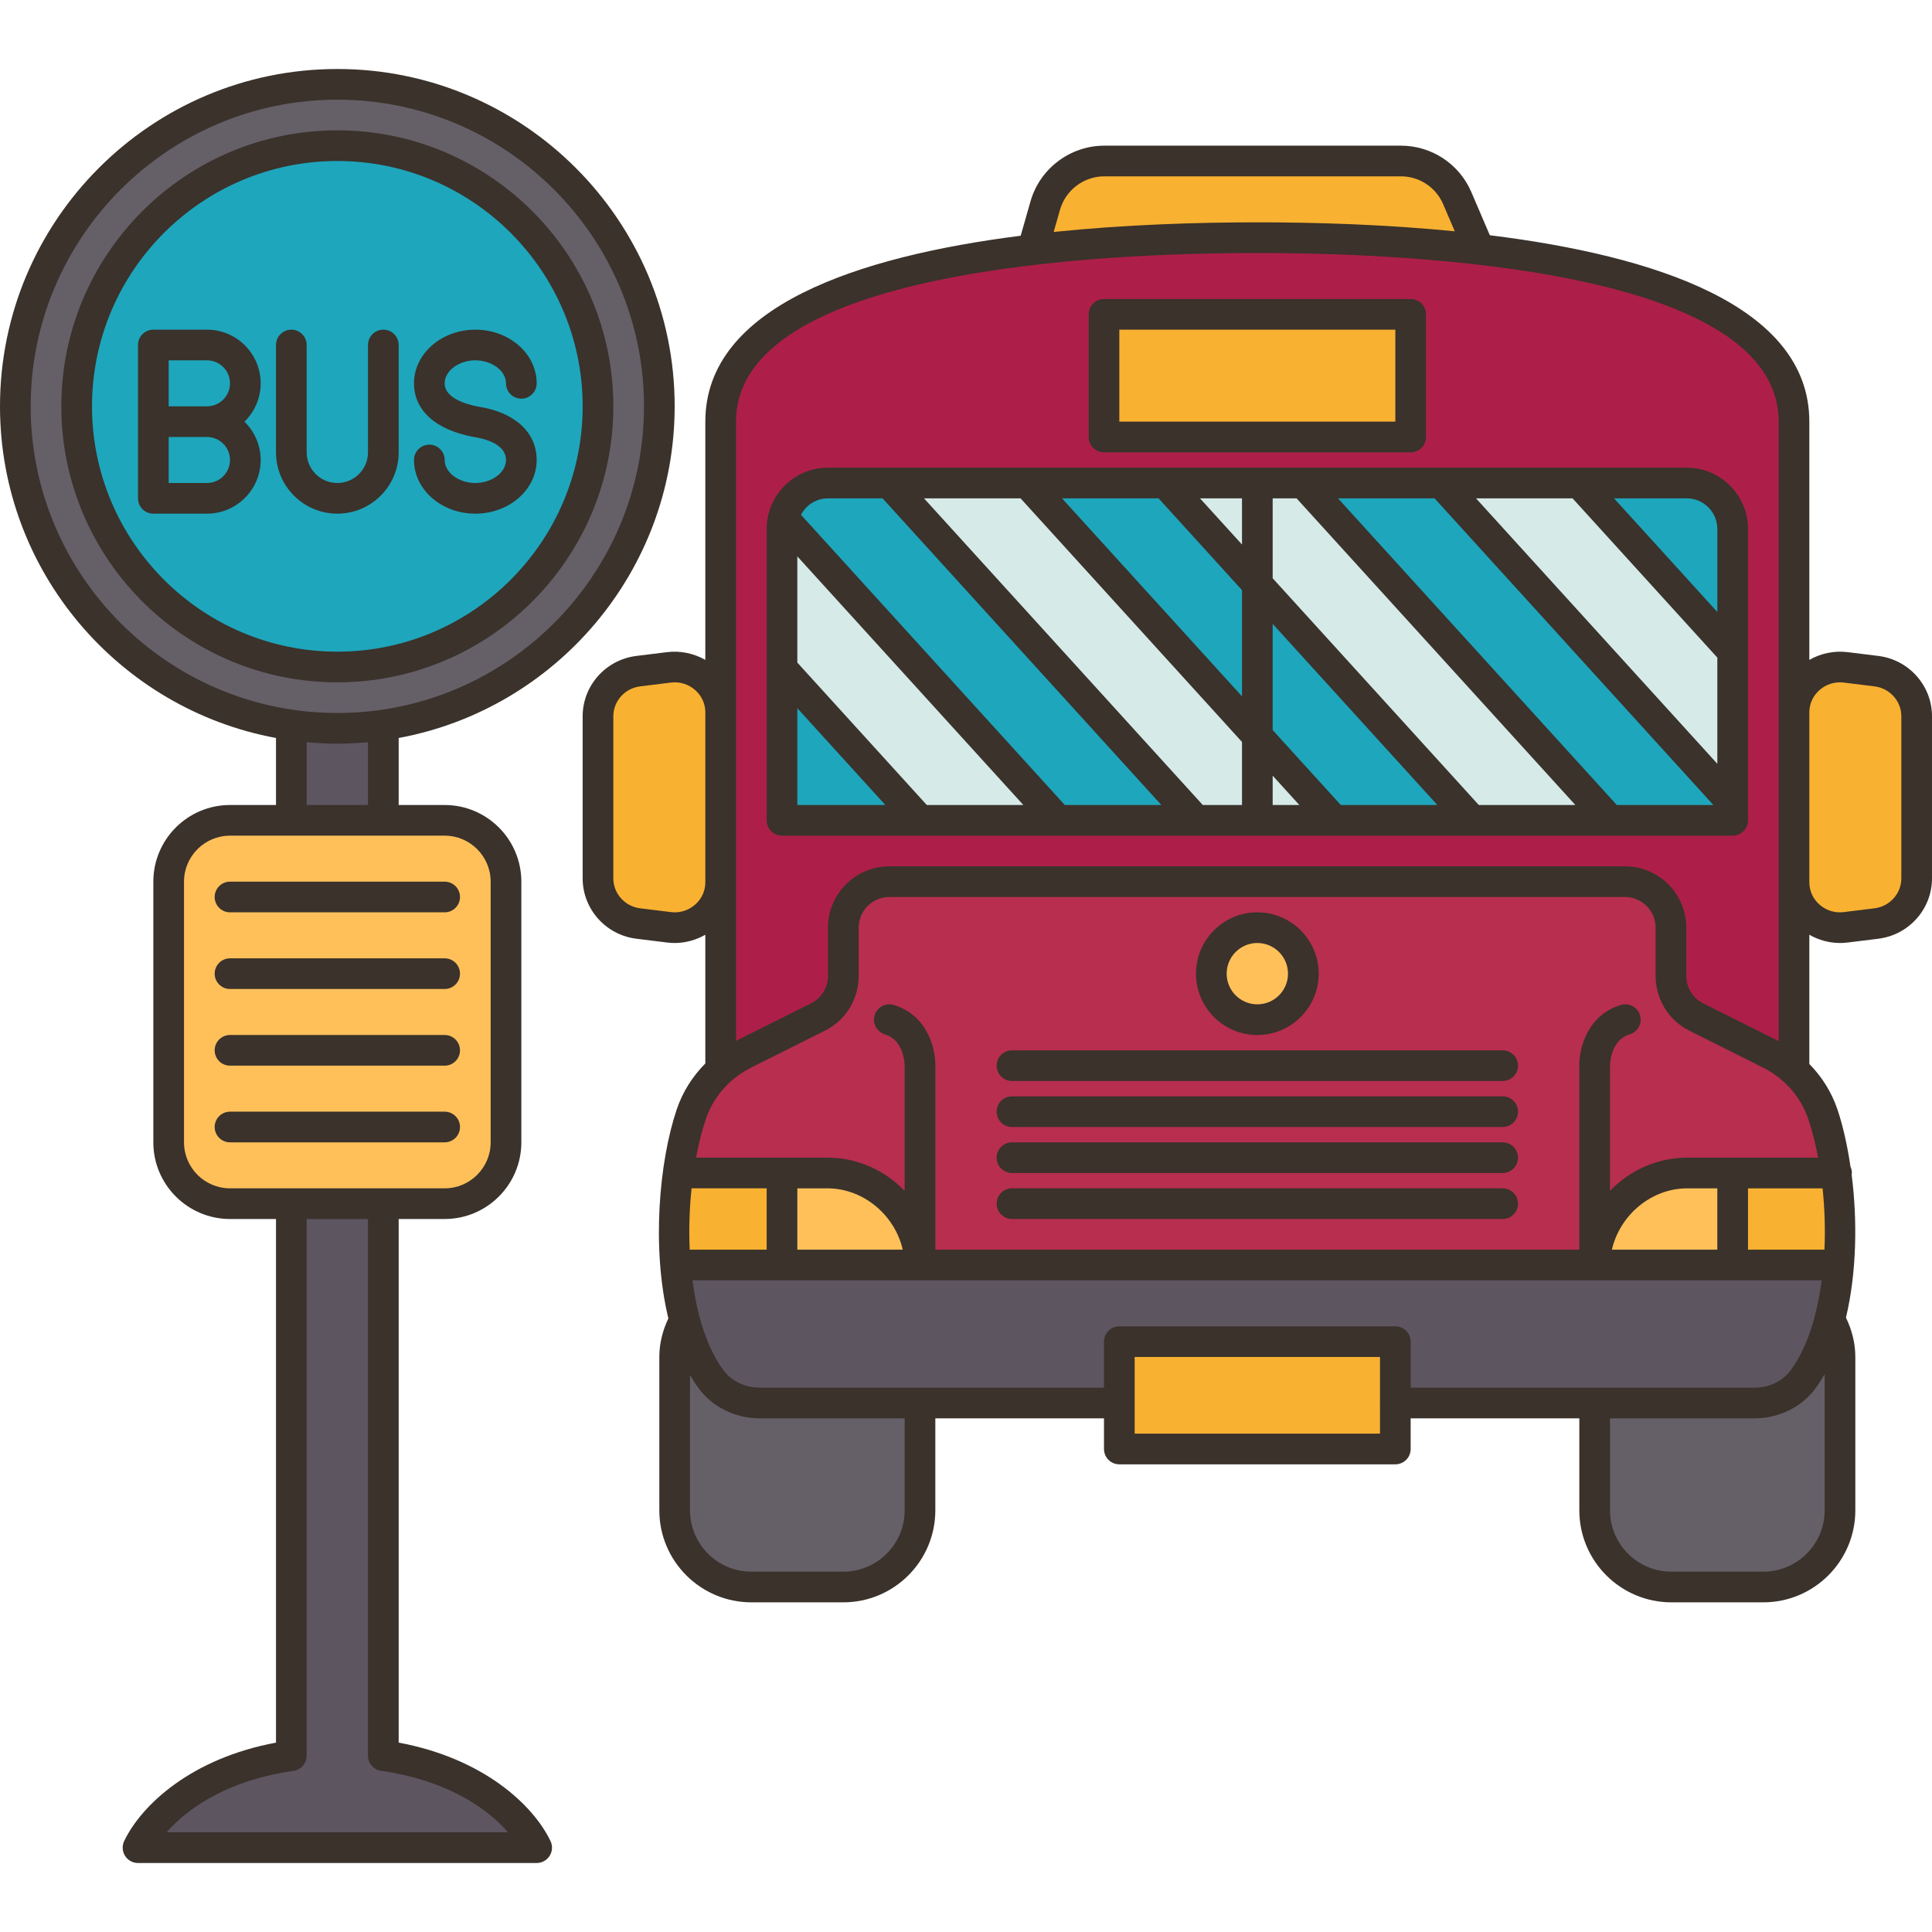 <svg id="Filloutline" enable-background="new 0 0 126 117" height="512" viewBox="0 0 126 117" width="512" xmlns="http://www.w3.org/2000/svg"><g><g><g><path d="m60 87v7c0 2.76-2.24 5-5 5h-6c-2.76 0-5-2.24-5-5v-10c0-.88.25-1.7.65-2.41.38 1.49.95 2.82 1.73 3.87.73.99 1.92 1.54 3.16 1.54z" fill="#655f68"/></g><g><path d="m120 84v10c0 2.76-2.24 5-5 5h-6c-2.76 0-5-2.24-5-5v-7h10.43c1.24 0 2.43-.55 3.16-1.54.78-1.06 1.35-2.41 1.74-3.92.41.73.67 1.56.67 2.46z" fill="#655f68"/></g><g><path d="m73 83h18v7h-18z" fill="#f9b132"/></g><g><path d="m119.91 78c-.1 1.22-.29 2.42-.58 3.54-.39 1.51-.96 2.86-1.74 3.92-.73.99-1.92 1.54-3.16 1.54h-23.43v-4h-18v4h-23.46c-1.24 0-2.43-.55-3.16-1.54-.78-1.05-1.35-2.38-1.73-3.87-.31-1.13-.5-2.34-.6-3.59z" fill="#5d5560"/></g><g><circle cx="82" cy="59" fill="#ffc05a" r="3"/></g><g><path d="m60 78h-9v-6h2.96c3.26 0 5.99 2.74 6.04 6z" fill="#ffc05a"/></g><g><path d="m113 72v6h-9c.05-3.26 2.78-6 6.04-6z" fill="#ffc05a"/></g><g><path d="m51 72v6h-6.94-.01c-.16-2.01-.09-4.09.17-6z" fill="#f9b132"/></g><g><path d="m119.91 78h-6.91v-6h6.74c.26 1.9.33 3.98.17 6z" fill="#f9b132"/></g><g><path d="m113 38v9.9l-19-20.9h9z" fill="#d6eae8"/></g><g><path d="m82 27v6.6l-6-6.6z" fill="#d6eae8"/></g><g><path d="m85 27 20 22h-9l-14-15.4v-6.6z" fill="#d6eae8"/></g><g><path d="m82 43.5 5.086 5.5h-9.086l-20-22h9z" fill="#d6eae8"/></g><g><path d="m51.09 29.3 17.91 19.7h-9l-9-9.9v-9.1c0-.24.03-.47.09-.7z" fill="#d6eae8"/></g><g><path d="m51 39.1 9 9.9h-9z" fill="#1ea6bc"/></g><g><path d="m58 27 20 22h-9l-17.91-19.7c.31-1.32 1.49-2.3 2.91-2.3z" fill="#1ea6bc"/></g><g><path d="m82 33.6v9.9l-15-16.5h9z" fill="#1ea6bc"/></g><g><path d="m82 33.6 14 15.4h-9l-5-5.5z" fill="#1ea6bc"/></g><g><path d="m113 47.9v1.1h-8l-20-22h9z" fill="#1ea6bc"/></g><g><path d="m113 30v8l-10-11h7c1.66 0 3 1.34 3 3z" fill="#1ea6bc"/></g><g><path d="m72 16h20v8h-20z" fill="#f9b132"/></g><g><path d="m96.47 11.76c-5.15-.61-10.14-.74-13.47-.76h-1c-3.35 0-8.92.1-14.65.77l.82-2.87c.49-1.72 2.06-2.9 3.85-2.9h19.34c1.6 0 3.05.95 3.68 2.42z" fill="#f9b132"/></g><g><path d="m47 41.96v11.08c0 1.78-1.58 3.16-3.37 2.94l-2-.25c-1.5-.19-2.63-1.45-2.63-2.94v-10.58c0-1.49 1.13-2.75 2.63-2.94l2-.25c1.79-.22 3.37 1.16 3.37 2.94z" fill="#f9b132"/></g><g><path d="m125 42.21v10.58c0 1.49-1.13 2.75-2.63 2.94l-2 .25c-1.79.22-3.37-1.16-3.37-2.94v-11.08c0-1.78 1.58-3.16 3.37-2.94l2 .25c1.5.19 2.63 1.45 2.63 2.94z" fill="#f9b132"/></g><g><path d="m118.89 68.18c-.38-1.11-1.03-2.09-1.89-2.87-.47-.43-1.01-.8-1.59-1.09l-4.78-2.39c-1.01-.51-1.65-1.55-1.65-2.68v-3.15c0-1.66-1.35-3-3-3h-47.98c-1.66 0-3 1.34-3 3v3.15c0 1.13-.64 2.17-1.66 2.68l-4.78 2.39c-.57.28-1.09.64-1.56 1.06-.87.78-1.54 1.77-1.92 2.9-.37 1.11-.67 2.41-.86 3.82h9.74c3.26 0 5.99 2.74 6.04 6h44c.05-3.26 2.78-6 6.04-6h9.7c-.19-1.41-.48-2.71-.85-3.82zm-35.89-6.36c-.31.12-.65.18-1 .18-1.66 0-3-1.34-3-3s1.34-3 3-3c.35 0 .69.06 1 .18 1.17.4 2 1.51 2 2.82s-.83 2.42-2 2.82z" fill="#b72e4f"/></g><g><path d="m96.47 11.76c-5.15-.61-10.14-.74-13.47-.76h-1c-3.35 0-8.92.1-14.65.77-9.94 1.17-20.35 4.07-20.35 11.23v42.28c.47-.42.99-.78 1.56-1.06l4.78-2.39c1.02-.51 1.66-1.55 1.66-2.68v-3.15c0-1.66 1.34-3 3-3h47.98c1.65 0 3 1.34 3 3v3.15c0 1.13.64 2.17 1.65 2.68l4.78 2.39c.58.29 1.12.66 1.59 1.09v-42.31c0-7.19-10.54-10.09-20.53-11.24zm-24.47 4.24h20v8h-20zm41 33h-62v-19c0-.24.03-.47.09-.7.31-1.32 1.49-2.3 2.91-2.3h56c1.66 0 3 1.34 3 3z" fill="#ad1f48"/></g><g><path d="m33 53v17c0 2.21-1.79 4-4 4h-14c-2.21 0-4-1.79-4-4v-17c0-2.21 1.79-4 4-4h14c2.21 0 4 1.79 4 4z" fill="#ffc05a"/></g><g><path d="m13.5 18c1.38 0 2.5 1.12 2.5 2.5 0 .69-.28 1.32-.73 1.77s-1.08.73-1.77.73h-3.5v-5z" fill="#1ea6bc"/></g><g><path d="m22 5c-9.39 0-17 7.61-17 17s7.61 17 17 17 17-7.61 17-17-7.61-17-17-17z" fill="#1ea6bc"/></g><g><path d="m35 116h-26c1.23-2.55 4.73-5.26 10-6v-36h6v36c5.27.74 8.77 3.45 10 6z" fill="#5d5560"/></g><g><path d="m25 42.78v6.22h-6v-6.22c.98.15 1.98.22 3 .22s2.02-.07 3-.22z" fill="#5d5560"/></g><g><path d="m22 1c-11.6 0-21 9.4-21 21 0 10.58 7.82 19.33 18 20.78.98.15 1.98.22 3 .22s2.02-.07 3-.22c10.18-1.45 18-10.2 18-20.78 0-11.6-9.4-21-21-21zm0 38c-9.39 0-17-7.61-17-17s7.61-17 17-17 17 7.61 17 17-7.61 17-17 17z" fill="#655f68"/></g></g><g fill="#3a322b"><path d="m44 22c0-12.131-9.869-22-22-22s-22 9.869-22 22c0 10.764 7.773 19.742 18 21.629v4.371h-3c-2.757 0-5 2.243-5 5v17c0 2.757 2.243 5 5 5h3v34.15c-5.503 1.02-8.761 4.044-9.901 6.417-.149.31-.128.674.055.965.182.291.502.468.846.468h26c.344 0 .664-.177.847-.468s.204-.655.055-.965c-1.14-2.373-4.398-5.397-9.901-6.417v-34.15h3c2.757 0 5-2.243 5-5v-17c0-2.757-2.243-5-5-5h-3v-4.371c10.226-1.887 17.999-10.865 17.999-21.629zm-10.864 93h-22.272c1.475-1.705 4.201-3.436 8.275-4.01.494-.07.86-.492.86-.99v-35h4v35c0 .499.367.92.86.99 4.076.574 6.802 2.305 8.277 4.01zm-4.136-65c1.654 0 3 1.346 3 3v17c0 1.654-1.346 3-3 3h-14c-1.654 0-3-1.346-3-3v-17c0-1.654 1.346-3 3-3zm-9-2v-4.095c.659.06 1.325.095 2 .095s1.341-.035 2-.095v4.095zm2-6c-11.028 0-20-8.972-20-20s8.972-20 20-20 20 8.972 20 20-8.972 20-20 20z"/><path d="m22 4c-9.925 0-18 8.075-18 18s8.075 18 18 18 18-8.075 18-18-8.075-18-18-18zm0 34c-8.822 0-16-7.178-16-16s7.178-16 16-16 16 7.178 16 16-7.178 16-16 16z"/><path d="m13.5 17h-3.5c-.552 0-1 .448-1 1v10c0 .552.448 1 1 1h3.5c1.93 0 3.5-1.57 3.5-3.5 0-.98-.407-1.864-1.058-2.5.651-.636 1.058-1.52 1.058-2.5 0-1.93-1.57-3.5-3.5-3.5zm0 10h-2.5v-3h2.5c.827 0 1.5.673 1.5 1.5s-.673 1.5-1.5 1.5zm0-5h-2.5v-3h2.5c.827 0 1.5.673 1.5 1.5s-.673 1.5-1.5 1.5z"/><path d="m25 17c-.552 0-1 .448-1 1v7c0 1.103-.897 2-2 2s-2-.897-2-2v-7c0-.552-.448-1-1-1s-1 .448-1 1v7c0 2.206 1.794 4 4 4s4-1.794 4-4v-7c0-.552-.448-1-1-1z"/><path d="m31.187 22.018c-.817-.156-2.187-.56-2.187-1.518 0-.813.916-1.5 2-1.5s2 .687 2 1.5c0 .552.448 1 1 1s1-.448 1-1c0-1.93-1.794-3.5-4-3.5s-4 1.57-4 3.5c0 1.752 1.39 3.021 3.849 3.488.803.124 2.151.484 2.151 1.512 0 .813-.916 1.5-2 1.5s-2-.687-2-1.5c0-.552-.448-1-1-1s-1 .448-1 1c0 1.93 1.794 3.5 4 3.5s4-1.57 4-3.5c0-1.815-1.438-3.119-3.813-3.482z"/><path d="m14 54c0 .552.448 1 1 1h14c.552 0 1-.448 1-1s-.448-1-1-1h-14c-.552 0-1 .448-1 1z"/><path d="m29 58h-14c-.552 0-1 .448-1 1s.448 1 1 1h14c.552 0 1-.448 1-1s-.448-1-1-1z"/><path d="m29 63h-14c-.552 0-1 .448-1 1s.448 1 1 1h14c.552 0 1-.448 1-1s-.448-1-1-1z"/><path d="m29 68h-14c-.552 0-1 .448-1 1s.448 1 1 1h14c.552 0 1-.448 1-1s-.448-1-1-1z"/><path d="m82 63c2.206 0 4-1.794 4-4s-1.794-4-4-4-4 1.794-4 4 1.794 4 4 4zm0-6c1.103 0 2 .897 2 2s-.897 2-2 2-2-.897-2-2 .897-2 2-2z"/><path d="m98 64h-32c-.552 0-1 .448-1 1s.448 1 1 1h32c.552 0 1-.448 1-1s-.448-1-1-1z"/><path d="m98 67h-32c-.552 0-1 .448-1 1s.448 1 1 1h32c.552 0 1-.448 1-1s-.448-1-1-1z"/><path d="m98 70h-32c-.552 0-1 .448-1 1s.448 1 1 1h32c.552 0 1-.448 1-1s-.448-1-1-1z"/><path d="m98 73h-32c-.552 0-1 .448-1 1s.448 1 1 1h32c.552 0 1-.448 1-1s-.448-1-1-1z"/><path d="m51 50h62c.552 0 1-.448 1-1v-19c0-2.206-1.794-4-4-4h-56c-2.206 0-4 1.794-4 4v19c0 .552.448 1 1 1zm59-22c1.103 0 2 .897 2 2v5.413l-6.74-7.413zm-7.442 0 9.442 10.387v6.927l-15.74-17.314zm-9 0 18.182 20h-6.297l-18.183-20zm-10.558 0h1.558l18.182 20h-6.297l-13.443-14.787zm0 8.187 10.74 11.813h-6.297l-4.443-4.887zm0 9.9 1.74 1.913h-1.74zm-2-18.087v3.013l-2.74-3.013zm-5.442 0 5.442 5.987v6.927l-11.74-12.914zm-9 0 14.442 15.887v4.113h-2.558l-18.182-20zm-12.558 0h3.558l18.182 20h-6.297l-17.205-18.925c.335-.636.995-1.075 1.762-1.075zm-2 3.786 14.74 16.214h-6.297l-8.443-9.286zm0 9.901 5.739 6.313h-5.739z"/><path d="m72 25h20c.552 0 1-.448 1-1v-8c0-.552-.448-1-1-1h-20c-.552 0-1 .448-1 1v8c0 .552.448 1 1 1zm1-8h18v6h-18z"/><path d="m122.495 38.278-2-.247c-.872-.106-1.746.077-2.495.506v-15.537c0-7.575-10.117-10.831-20.837-12.158l-1.205-2.812c-.789-1.841-2.593-3.03-4.596-3.03h-19.345c-2.22 0-4.197 1.491-4.808 3.626l-.642 2.248c-10.62 1.349-20.567 4.615-20.567 12.126v15.537c-.75-.428-1.625-.612-2.495-.506l-2 .247c-1.998.246-3.505 1.937-3.505 3.934v10.576c0 1.997 1.507 3.688 3.505 3.934l2 .247c.165.02.331.031.495.031.705 0 1.392-.191 2-.539v8.396c-.838.842-1.482 1.858-1.867 3.001-1.146 3.401-1.65 9.035-.544 13.625-.383.808-.589 1.652-.589 2.517v10c0 3.309 2.691 6 6 6h6c3.309 0 6-2.691 6-6v-6h11v2c0 .552.448 1 1 1h18c.552 0 1-.448 1-1v-2h11v6c0 3.309 2.691 6 6 6h6c3.309 0 6-2.691 6-6v-10c0-.885-.214-1.745-.611-2.566.708-2.977.748-6.384.369-9.339.003-.033.019-.061.019-.095 0-.147-.036-.285-.093-.411-.204-1.392-.494-2.673-.85-3.731-.38-1.128-1.012-2.132-1.834-2.968v-8.429c.607.348 1.295.539 2 .539.165 0 .33-.01.495-.03l2-.247c1.999-.247 3.505-1.938 3.505-3.934v-10.577c0-1.997-1.507-3.688-3.505-3.934zm-53.363-29.102c.367-1.281 1.553-2.176 2.885-2.176h19.345c1.202 0 2.284.714 2.758 1.818l.757 1.767c-4.543-.449-9.075-.585-12.877-.585-3.916 0-8.604.146-13.282.628zm-21.132 13.824c0-9.928 23.777-11 34-11s34 1.072 34 11v40.406c-.05-.026-.096-.057-.146-.082l-4.774-2.389c-.681-.341-1.104-1.027-1.104-1.789v-3.146c0-2.206-1.793-4-3.997-4h-47.979c-2.206 0-4 1.794-4 4v3.146c0 .762-.424 1.448-1.105 1.789l-4.778 2.389c-.04.02-.077.045-.116.065v-40.389zm-2.662 31.495c-.432.382-1.009.565-1.588.489l-2-.247c-.998-.123-1.75-.96-1.75-1.949v-10.576c0-.988.752-1.826 1.75-1.949l2-.247c.578-.075 1.156.107 1.588.489.427.377.662.896.662 1.46v11.07c0 .564-.235 1.083-.662 1.46zm-.236 18.505h4.898v4h-5.02c-.061-1.334-.015-2.692.122-4zm13.898 21c0 2.206-1.794 4-4 4h-6c-2.206 0-4-1.794-4-4v-8.825c.178.307.369.602.574.879.903 1.218 2.385 1.946 3.965 1.946h9.461zm31-7.041c-.001.014-.008.026-.008.041s.008.027.008.041v1.959h-16v-5h16zm2-.959v-3c0-.552-.448-1-1-1h-18c-.552 0-1 .448-1 1v3h-22.461c-.949 0-1.831-.425-2.357-1.136-.69-.932-1.207-2.143-1.569-3.509-.005-.023-.009-.045-.016-.067-.189-.726-.333-1.494-.438-2.288h14.841.016 43.97.014 14.807c-.103.78-.244 1.536-.428 2.251-.007.023-.011.046-.017.07-.363 1.379-.881 2.604-1.576 3.544-.526.71-1.406 1.135-2.353 1.135zm-40-9v-4h1.962c2.346 0 4.4 1.749 4.913 4zm53.124 0c.513-2.251 2.567-4 4.913-4h1.963v4zm13.876 17c0 2.206-1.794 4-4 4h-6c-2.206 0-4-1.794-4-4v-6h9.433c1.579 0 3.06-.728 3.961-1.946.218-.294.419-.607.606-.935zm-.014-17h-4.986v-4h4.864c.137 1.308.183 2.666.122 4zm-.413-6h-8.536c-1.968 0-3.755.834-5.038 2.165v-8.17c0-.067.019-1.659 1.286-2.037.529-.158.831-.715.673-1.244-.158-.53-.717-.831-1.244-.673-2.171.647-2.728 2.8-2.714 3.958v12h-42v-11.988c.013-1.17-.543-3.323-2.714-3.97-.529-.158-1.086.143-1.244.673-.158.529.144 1.086.673 1.244 1.266.378 1.285 1.97 1.285 2.042v8.165c-1.283-1.331-3.07-2.165-5.038-2.165h-8.57c.168-.891.378-1.739.635-2.503.495-1.468 1.554-2.669 2.982-3.384l4.778-2.389c1.366-.682 2.213-2.054 2.213-3.578v-3.146c0-1.103.897-2 2-2h47.979c1.101 0 1.997.897 1.997 2v3.146c0 1.524.847 2.895 2.209 3.577l4.774 2.389c1.427.714 2.485 1.917 2.979 3.384.258.765.467 1.613.635 2.504zm5.427-18.212c0 .988-.752 1.826-1.75 1.949l-2 .247c-.577.076-1.156-.107-1.588-.489-.427-.377-.662-.896-.662-1.46v-11.07c0-.564.235-1.083.662-1.46.433-.382 1.012-.563 1.588-.489l2 .247c.998.123 1.75.96 1.75 1.949z"/></g></g></svg>